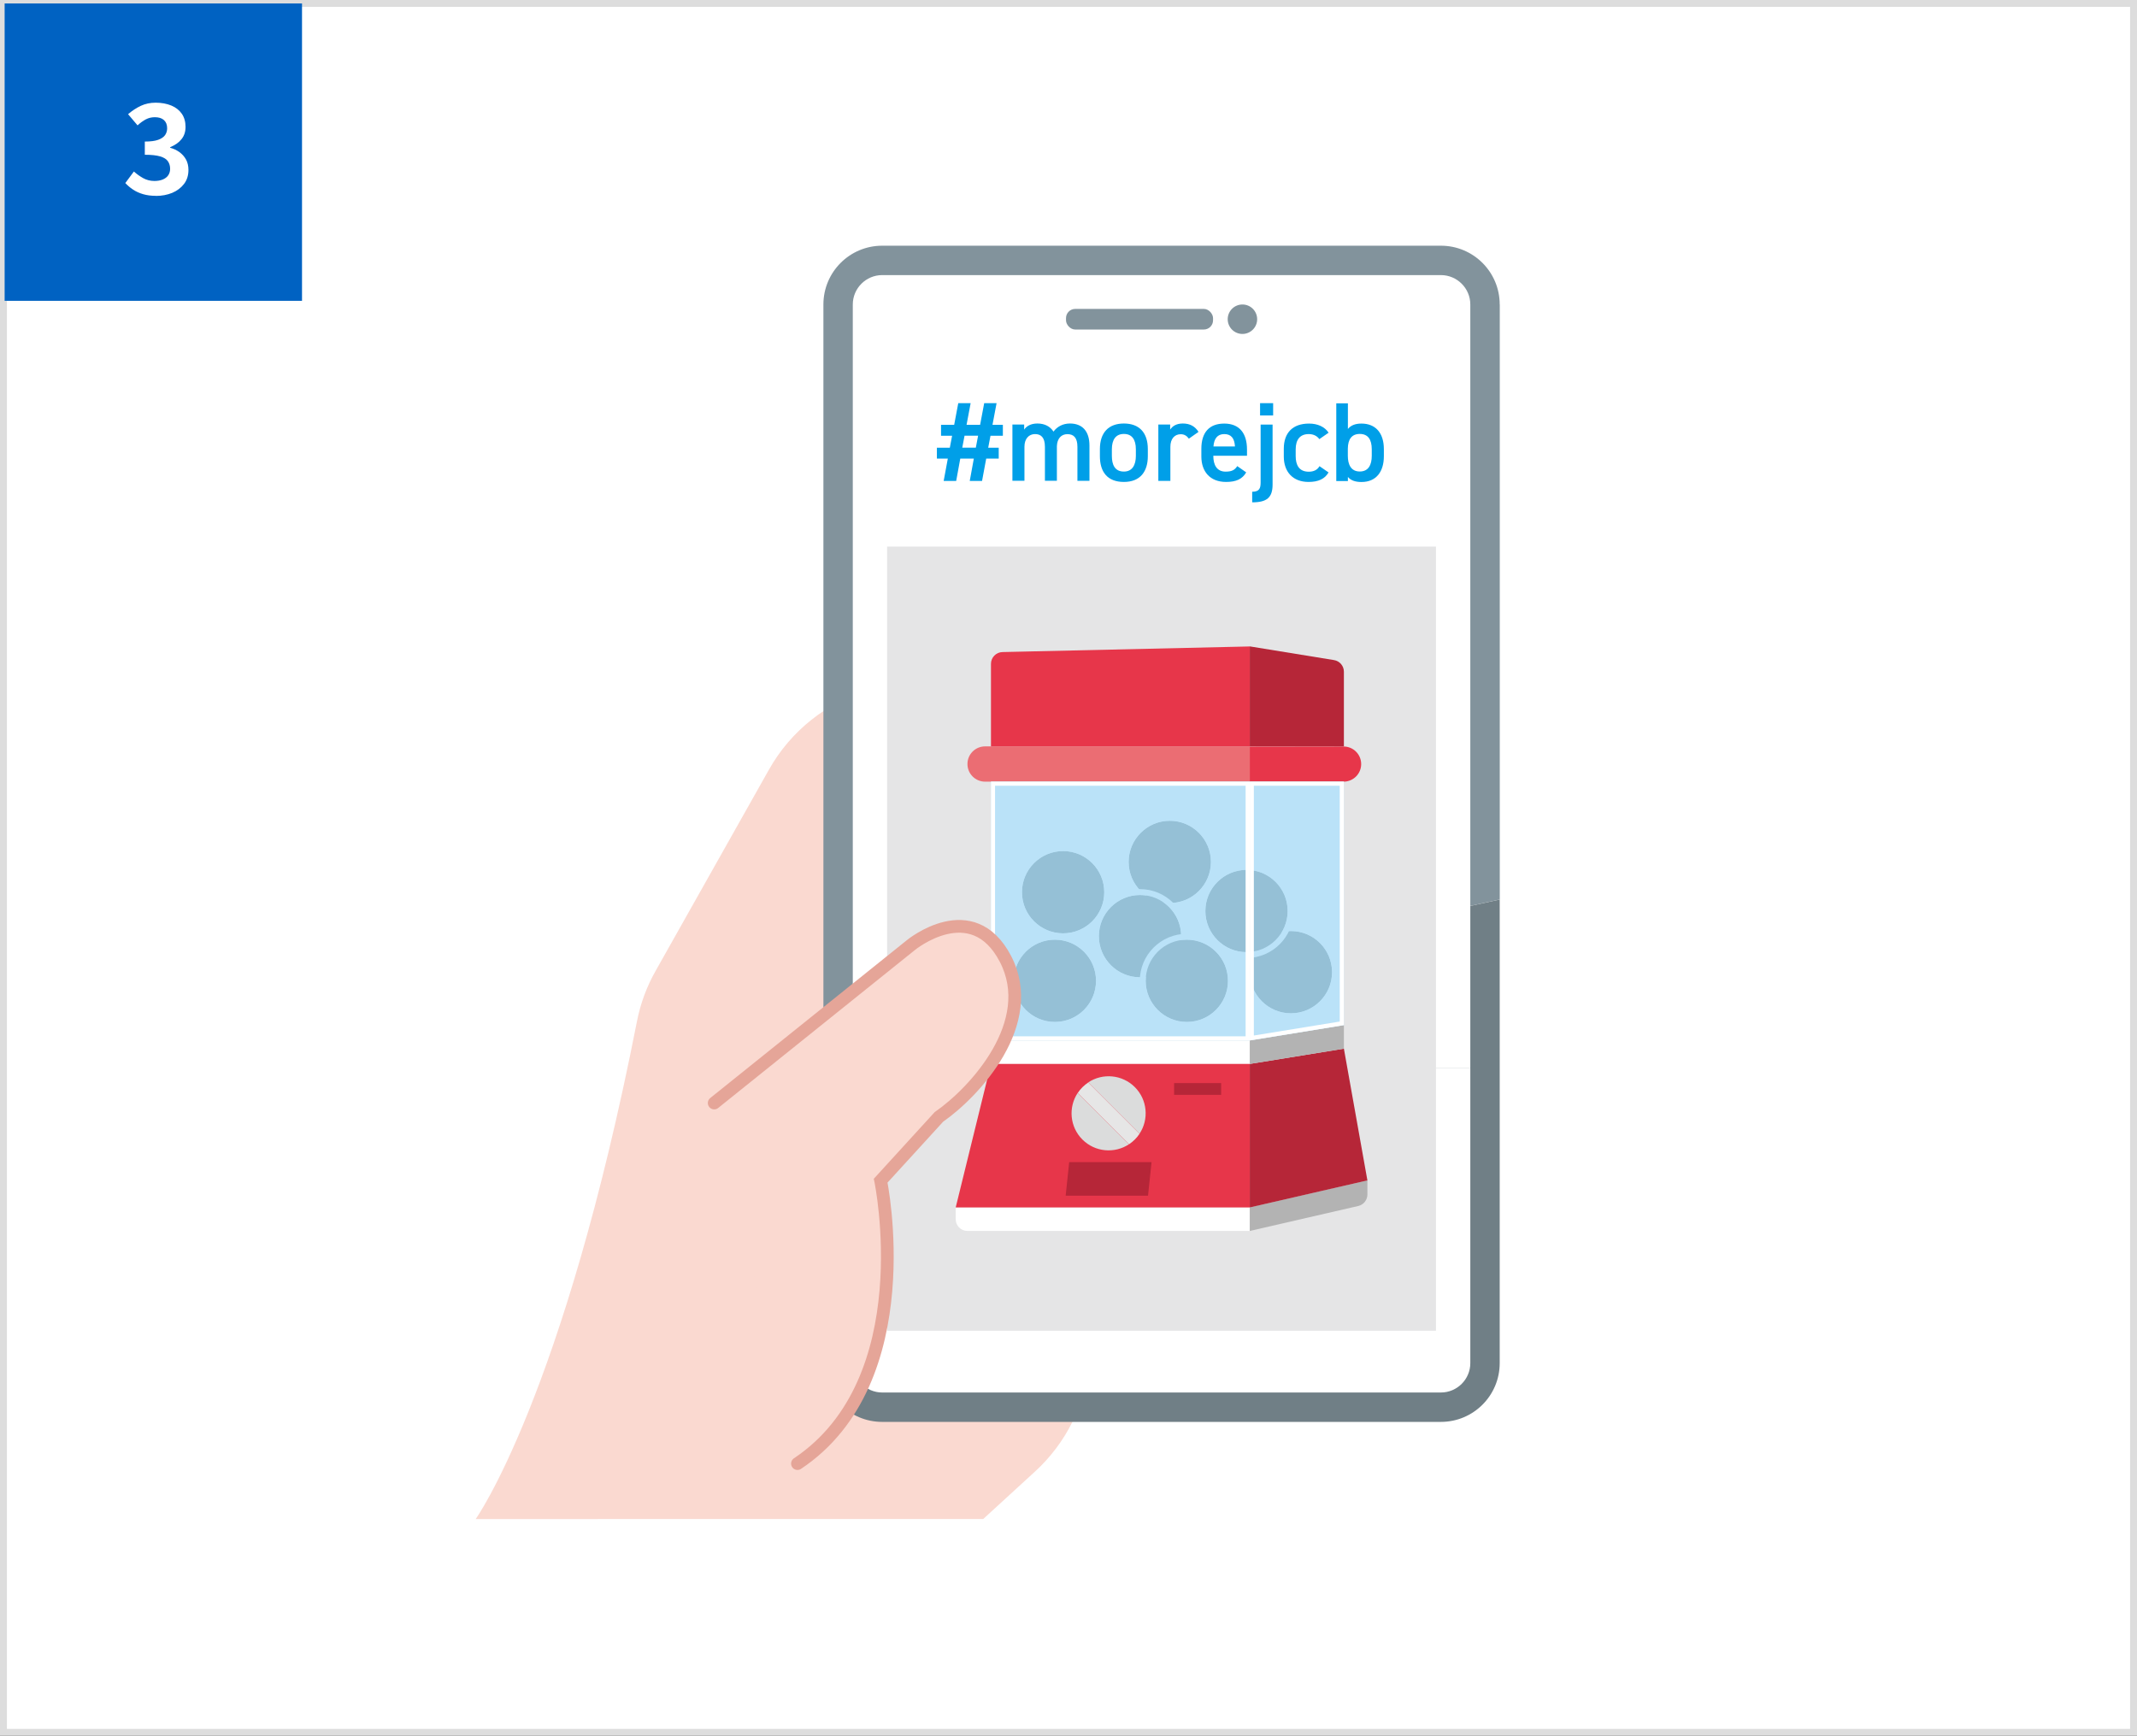 <svg viewBox="0 0 309 251" xmlns="http://www.w3.org/2000/svg"><rect x="0" y="0" width="309" height="251" fill="#333333" stroke="none"/><path d="m.5.5h308v250h-308z" fill="#fff" stroke="#ddd" stroke-miterlimit="10"/><path d="m.67.5h43v43h-43z" fill="#0062c2"/><path d="m22.57 28.32c-.7 0-1.32-.08-1.87-.24s-1.04-.38-1.47-.67c-.43-.28-.79-.6-1.11-.94l1.24-1.67c.41.37.86.69 1.34.96.49.27 1.03.41 1.63.41.46 0 .85-.07 1.2-.21.34-.14.61-.34.79-.6s.28-.58.28-.95c0-.42-.11-.78-.32-1.09s-.58-.54-1.11-.7-1.27-.24-2.23-.24v-1.91c.82 0 1.46-.08 1.93-.25s.8-.4 1-.68c.2-.29.3-.62.3-.99 0-.52-.16-.91-.47-1.19s-.75-.41-1.31-.41c-.47 0-.9.1-1.3.31s-.8.5-1.2.87l-1.37-1.62c.59-.5 1.21-.91 1.85-1.21.65-.3 1.36-.45 2.14-.45.85 0 1.6.14 2.26.41.65.27 1.16.67 1.52 1.19s.54 1.16.54 1.9c0 .7-.19 1.29-.58 1.77-.38.49-.93.87-1.64 1.16v.09c.49.13.94.34 1.34.63s.72.65.95 1.07.35.93.35 1.5c0 .79-.21 1.47-.64 2.03s-1 .99-1.71 1.29c-.71.29-1.5.44-2.35.44z" fill="#fff"/><path d="m68.78 219.66s12.64-17.62 23.32-71.96c.5-2.56 1.41-5.04 2.7-7.31l16.4-29.12c3.15-5.59 8.35-9.72 14.5-11.52l7.69-2.25c16.68-4.88 33.01 8.65 31.32 25.95l-7.19 73.61c-.59 6.03-3.38 11.62-7.84 15.71l-7.51 6.88" fill="#fad9d0"/><path d="m216.85 44.03c0-4.7-3.81-8.5-8.5-8.5h-80.79c-4.7 0-8.5 3.81-8.5 8.5v107.19l97.8-21.15v-86.04z" fill="#82939c"/><path d="m127.56 205.61h80.79c4.7 0 8.5-3.81 8.5-8.5v-67.03l-97.8 21.15v45.88c0 4.7 3.81 8.5 8.5 8.5z" fill="#707f86"/><path d="m212.6 44.03c0-2.34-1.91-4.25-4.25-4.25h-80.79c-2.34 0-4.25 1.91-4.25 4.25v110.45h89.29z" fill="#fff"/><path d="m127.56 201.36h80.79c2.34 0 4.25-1.91 4.25-4.25v-42.62h-89.29v42.62c0 2.34 1.91 4.25 4.25 4.25z" fill="#fff"/><rect fill="#82939c" height="2.98" rx="1.33" width="21.26" x="154.14" y="44.67"/><circle cx="179.65" cy="46.16" fill="#82939c" r="2.13"/><path d="m128.27 79.04h79.37v113.39h-79.37z" fill="#e5e5e6"/><path d="m143.29 150.45h37.42v3.4h-37.42z" fill="#fff"/><path d="m138.19 174.6h42.52v3.4h-40.82c-.94 0-1.7-.76-1.7-1.7z" fill="#fff"/><path d="m180.71 174.6h-42.52l5.1-20.75h37.42z" fill="#e7364a"/><path d="m180.71 178 15.69-3.61c.77-.18 1.32-.87 1.32-1.66v-2.05s-17.01 3.91-17.01 3.91v3.4z" fill="#b3b3b3"/><path d="m180.71 174.6 17.01-3.91-3.4-19.05-13.61 2.21z" fill="#b62638"/><path d="m194.32 151.64-13.61 2.21v-3.4l13.61-2.22z" fill="#b3b3b3"/><path d="m142.44 107.93h38.27v5.1h-38.27c-1.41 0-2.55-1.14-2.55-2.55 0-1.41 1.14-2.55 2.55-2.55z" fill="#eb6d73"/><path d="m180.71 107.93h-37.42v-11.94c0-.92.74-1.68 1.66-1.7l35.76-.81v14.46z" fill="#e7364a"/><path d="m194.32 107.95-13.61-.02v-14.46l12.18 1.98c.82.13 1.43.84 1.43 1.68z" fill="#b62638"/><path d="m194.32 113.03h-13.61s0-5.08 0-5.08h13.54c1.42-.02 2.57 1.13 2.57 2.54 0 1.39-1.12 2.52-2.51 2.54z" fill="#e7364a"/><path d="m166 172.9h-11.91l.51-4.85h11.91z" fill="#b62638"/><path d="m164.09 157.2c-1.83-1.83-4.66-2.06-6.74-.68l7.42 7.42c1.38-2.08 1.15-4.91-.68-6.74z" fill="#dbdcdc"/><path d="m155.83 158.04c-1.38 2.08-1.15 4.91.68 6.74s4.66 2.06 6.74.68z" fill="#dbdcdc"/><path d="m164.09 164.78c.26-.26.49-.54.68-.83l-7.42-7.42c-.29.2-.57.42-.83.68s-.49.54-.68.83l7.42 7.42c.29-.2.57-.42.83-.68z" fill="#e6e6e6"/><path d="m169.77 156.62h6.8v1.7h-6.8z" fill="#b62638"/><path d="m143.29 113.03h37.42v37.42h-37.42z" fill="#bae2f8"/><path d="m194.32 148.23-13.61 2.22v-37.42h13.61z" fill="#bae2f8"/><path d="m175.1 124.64c0 3.29-2.67 5.95-5.95 5.95-3.29 0-5.95-2.67-5.95-5.95s2.67-5.95 5.95-5.95 5.95 2.67 5.95 5.95z" fill="#95c0d6"/><path d="m169.14 118.68c3.29 0 5.95 2.67 5.95 5.95 0 3.29-2.67 5.95-5.95 5.95s-5.95-2.67-5.95-5.95 2.67-5.95 5.95-5.95m0-.85c-3.75 0-6.8 3.05-6.8 6.8s3.05 6.8 6.8 6.8 6.8-3.05 6.8-6.8-3.05-6.8-6.8-6.8z" fill="#bae2f8"/><circle cx="164.84" cy="135.37" fill="#95c0d6" r="5.95"/><path d="m164.84 129.42c3.29 0 5.95 2.67 5.95 5.95 0 3.29-2.67 5.95-5.95 5.95s-5.95-2.67-5.95-5.95 2.67-5.95 5.95-5.95m0-.85c-3.75 0-6.8 3.05-6.8 6.8s3.05 6.8 6.8 6.8 6.8-3.05 6.8-6.8-3.05-6.8-6.8-6.8z" fill="#bae2f8"/><circle cx="186.66" cy="140.58" fill="#95c0d6" r="5.95"/><path d="m186.66 134.63c3.29 0 5.95 2.67 5.95 5.95s-2.67 5.95-5.95 5.95-5.95-2.67-5.95-5.95 2.67-5.95 5.95-5.95m0-.85c-3.75 0-6.8 3.05-6.8 6.8s3.05 6.8 6.8 6.8 6.8-3.05 6.8-6.8-3.05-6.8-6.8-6.8z" fill="#bae2f8"/><circle cx="171.61" cy="141.83" fill="#95c0d6" r="5.95"/><path d="m171.61 135.88c3.29 0 5.95 2.67 5.95 5.95 0 3.29-2.67 5.95-5.95 5.95s-5.95-2.67-5.95-5.95 2.67-5.95 5.95-5.95m0-.85c-3.75 0-6.8 3.05-6.8 6.8s3.05 6.8 6.8 6.8 6.8-3.05 6.8-6.8-3.05-6.8-6.8-6.8z" fill="#bae2f8"/><circle cx="180.24" cy="131.74" fill="#95c0d6" r="5.95"/><path d="m180.24 125.78c3.29 0 5.95 2.67 5.95 5.95s-2.67 5.95-5.95 5.95-5.95-2.67-5.95-5.95 2.67-5.95 5.95-5.95m0-.85c-3.75 0-6.8 3.05-6.8 6.8s3.05 6.8 6.8 6.8 6.8-3.05 6.8-6.8-3.05-6.8-6.8-6.8z" fill="#bae2f8"/><circle cx="153.72" cy="129.02" fill="#95c0d6" r="5.95"/><path d="m153.72 123.06c3.29 0 5.95 2.67 5.95 5.95 0 3.29-2.67 5.95-5.95 5.95s-5.95-2.67-5.95-5.95 2.67-5.95 5.95-5.95m0-.85c-3.75 0-6.8 3.05-6.8 6.8s3.05 6.8 6.8 6.8 6.8-3.05 6.8-6.8-3.05-6.8-6.8-6.8z" fill="#bae2f8"/><circle cx="152.53" cy="141.83" fill="#95c0d6" r="5.95"/><path d="m152.53 135.88c3.29 0 5.95 2.67 5.95 5.95 0 3.29-2.67 5.95-5.95 5.95s-5.95-2.67-5.95-5.95c0-3.29 2.67-5.95 5.95-5.95m0-.85c-3.75 0-6.8 3.05-6.8 6.8s3.05 6.8 6.8 6.8 6.8-3.05 6.8-6.8-3.05-6.8-6.8-6.8z" fill="#bae2f8"/><path d="m180.11 113.62v36.23h-36.23v-36.23zm.6-.59h-37.42v37.42h37.42s0-37.42 0-37.42z" fill="#fff"/><path d="m193.72 113.62v34.1l-12.42 2.02v-36.12zm.6-.59h-13.61v37.42l13.61-2.21z" fill="#fff"/><g fill="#009fe8"><path d="m137.97 61.43.59-3.13h1.79l-.59 3.13h1.96l.59-3.13h1.79l-.59 3.13h1.5v1.58h-1.79l-.33 1.73h1.52v1.58h-1.81l-.6 3.23h-1.78l.59-3.23h-1.96l-.59 3.23h-1.81l.6-3.23h-1.58v-1.58h1.87l.33-1.73h-1.6v-1.58h1.89zm1.17 3.3h1.96l.33-1.73h-1.96z"/><path d="m146.38 61.39h1.71v.73c.33-.49.95-.88 1.91-.88 1.03 0 1.84.41 2.33 1.17.54-.73 1.37-1.17 2.38-1.17 1.76 0 2.82 1.08 2.82 3.19v5.1h-1.74v-4.91c0-1.34-.55-1.84-1.45-1.84s-1.48.65-1.52 1.74v5h-1.73v-4.91c0-1.39-.6-1.84-1.43-1.84-.9 0-1.53.68-1.53 1.83v4.92h-1.74v-8.15z"/><path d="m165.97 65.97c0 2.17-1.06 3.72-3.46 3.72s-3.47-1.47-3.47-3.72v-1.03c0-2.4 1.27-3.7 3.47-3.7s3.46 1.3 3.46 3.7zm-1.73-.05v-.95c0-1.42-.57-2.22-1.73-2.22s-1.74.81-1.74 2.22v.95c0 1.27.42 2.27 1.74 2.27 1.24 0 1.73-.99 1.73-2.27z"/><path d="m171.9 63.43c-.26-.37-.62-.64-1.17-.64-.88 0-1.5.65-1.5 1.83v4.92h-1.74v-8.15h1.71v.73c.31-.47.86-.88 1.83-.88 1.04 0 1.76.41 2.27 1.21l-1.39.98z"/><path d="m180.2 68.3c-.57.99-1.48 1.39-2.92 1.39-2.33 0-3.57-1.52-3.57-3.68v-1.11c0-2.4 1.17-3.65 3.31-3.65s3.29 1.34 3.29 3.75v.9h-4.87v.03c0 1.27.49 2.27 1.78 2.27.96 0 1.35-.29 1.68-.8l1.3.91zm-4.74-3.74h3.11c-.07-1.19-.55-1.79-1.55-1.79s-1.48.68-1.56 1.79z"/><path d="m184.01 70.05c0 1.91-.83 2.59-2.95 2.59v-1.53c1.08 0 1.22-.55 1.22-1.37v-8.34h1.73zm-1.81-11.75h1.89v1.78h-1.89z"/><path d="m192.11 68.3c-.54.96-1.5 1.39-2.9 1.39-2.28 0-3.58-1.47-3.58-3.68v-1.11c0-2.35 1.32-3.65 3.65-3.65 1.24 0 2.26.46 2.83 1.32l-1.34.93c-.31-.44-.83-.73-1.53-.73-1.27 0-1.89.81-1.89 2.22v.95c0 1.27.46 2.27 1.89 2.27.68 0 1.24-.24 1.55-.8l1.32.91z"/><path d="m194.9 62.03c.44-.54 1.09-.78 1.96-.78 1.99 0 3.24 1.3 3.24 3.7v1.03c0 2.17-1.06 3.72-3.24 3.72-.91 0-1.55-.24-1.96-.73v.59h-1.68v-11.24h1.68v3.73zm3.45 3.89v-.95c0-1.42-.55-2.22-1.73-2.22s-1.71.78-1.73 2.12v1.04c0 1.27.46 2.27 1.73 2.27s1.73-.99 1.73-2.27z"/></g><path d="m103.27 159.5 28.47-22.86s8.82-7.22 13.64 2.01c4.81 9.22-4.41 19.25-9.62 22.86l-8.42 9.22s6.02 28.87-12.03 40.91" fill="#fad9d0" stroke="#e5a598" stroke-linecap="round" stroke-miterlimit="10" stroke-width="1.84"/></svg>